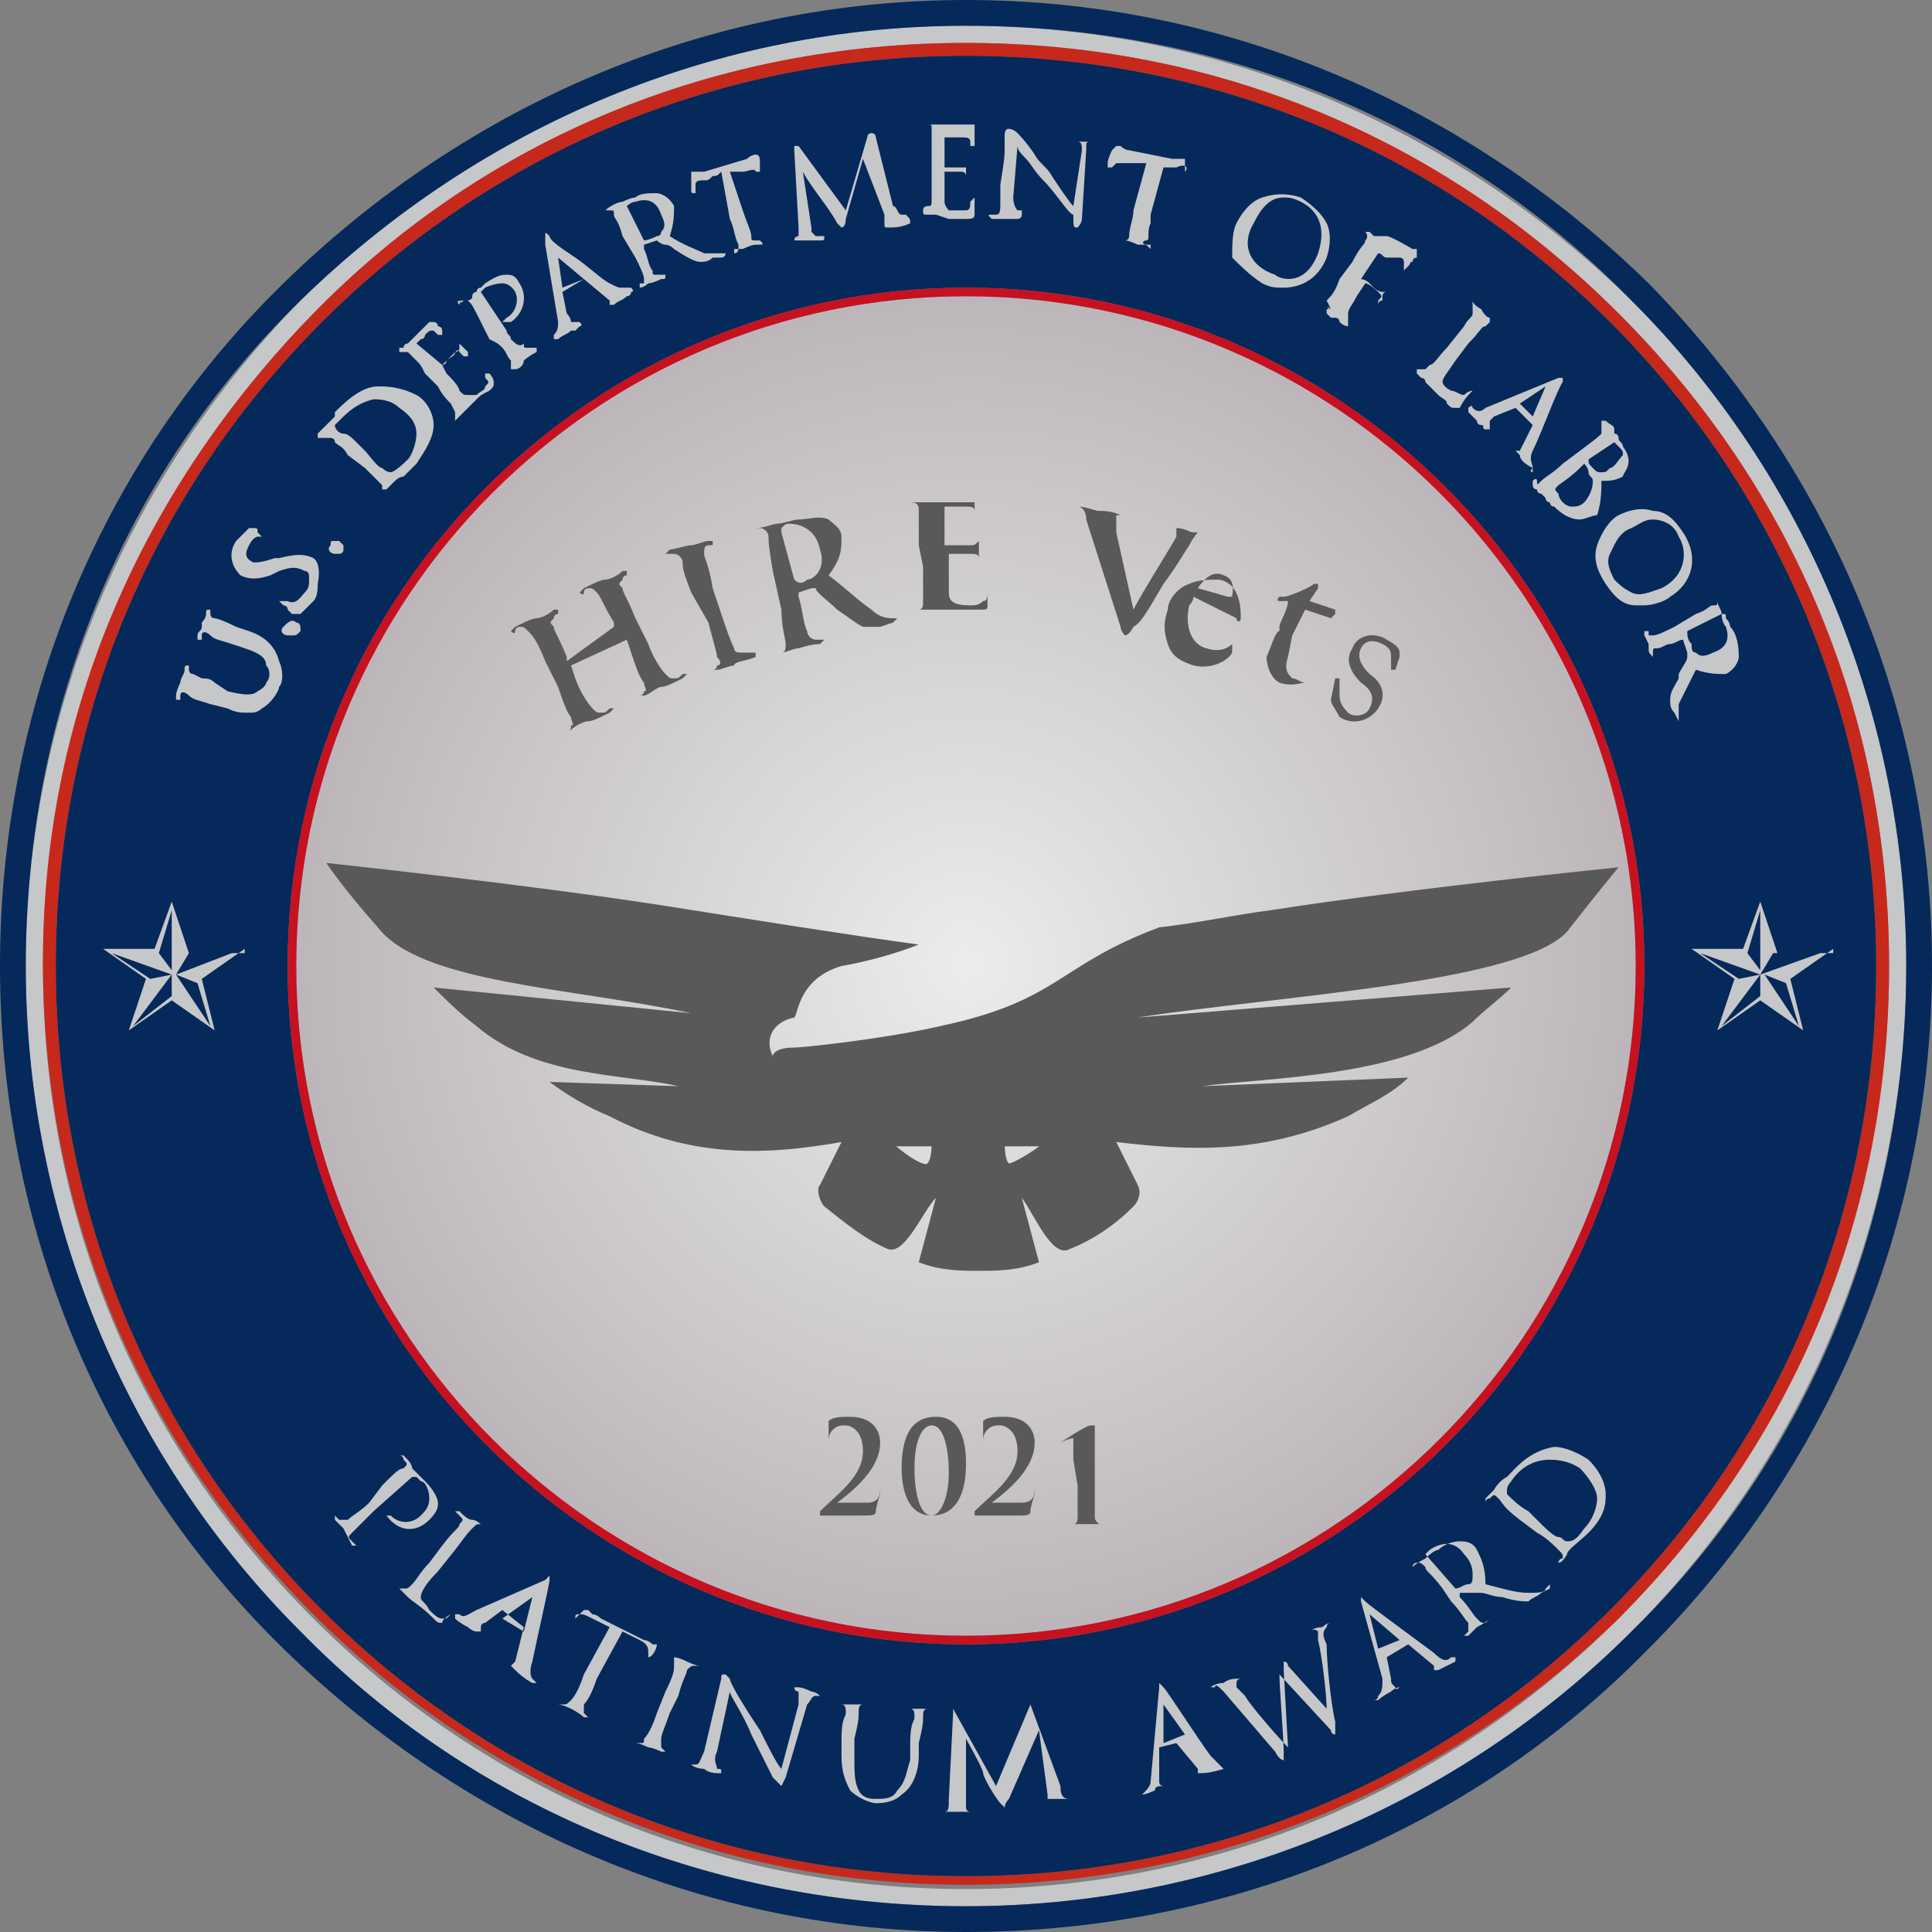 <?xml version="1.0" encoding="utf-8"?>
<!-- Generator: Adobe Illustrator 26.5.0, SVG Export Plug-In . SVG Version: 6.00 Build 0)  -->
<svg version="1.1" id="Layer_1" xmlns="http://www.w3.org/2000/svg" xmlns:xlink="http://www.w3.org/1999/xlink" x="0px" y="0px"
	 viewBox="0 0 45 45" style="enable-background:new 0 0 45 45;" xml:space="preserve">
<rect x="0" y="0" width="45" height="45" fill="#808080" stroke="none"/>
<style type="text/css">
	.st0{fill:#C6C7C9;}
	.st1{fill:#C6281B;}
	.st2{fill:#05295A;}
	.st3{fill:url(#SVGID_1_);}
	.st4{fill:#C61120;}
	.st5{fill:#59595A;}
</style>
<path class="st0" d="M38,7c-4.2-4.1-9.7-6.4-15.5-6.4C16.6,0.6,11.1,2.8,7,7s-6.4,9.7-6.4,15.5S2.8,33.9,7,38
	c4.1,4.2,9.7,6.4,15.5,6.4S33.9,42.2,38,38c4.1-4.1,6.4-9.7,6.4-15.5S42.2,11.1,38,7z M37.7,37.7c-4,4-9.4,6.3-15.2,6.3
	c-5.7,0-11.1-2.2-15.2-6.3s-6.3-9.4-6.3-15.2S3.3,11.4,7.3,7.3s9.4-6.3,15.2-6.3s11.1,2.2,15.2,6.3s6.3,9.4,6.3,15.2
	S41.7,33.6,37.7,37.7z"/>
<path id="XMLID_00000170276405288722095650000008403225930502370227_" class="st1" d="M22.5,43.9c-5.7,0-11.1-2.2-15.2-6.3
	s-6.3-9.4-6.3-15.2S3.3,11.4,7.3,7.3s9.4-6.3,15.2-6.3s11.1,2.2,15.2,6.3s6.3,9.4,6.3,15.2s-2.2,11.1-6.3,15.2
	C33.6,41.7,28.2,43.9,22.5,43.9 M22.5,1.3c-5.7,0-11,2.2-15,6.2c-4,4-6.2,9.3-6.2,15s2.2,11,6.2,15c4,4,9.3,6.2,15,6.2
	s11-2.2,15-6.2s6.2-9.3,6.2-15c0-5.6-2.2-11-6.2-15S28.2,1.3,22.5,1.3"/>
<path class="st2" d="M38.4,6.6C34.1,2.4,28.5,0,22.5,0S10.9,2.4,6.6,6.6S0,16.5,0,22.5s2.3,11.7,6.6,15.9c4.3,4.2,9.9,6.6,15.9,6.6
	s11.7-2.3,15.9-6.6c4.2-4.2,6.6-9.9,6.6-15.9S42.6,10.9,38.4,6.6z M38,38c-4.1,4.1-9.7,6.4-15.5,6.4S11.1,42.2,7,38
	c-4.1-4.1-6.4-9.7-6.4-15.5S2.8,11.1,7,7s9.7-6.4,15.5-6.4C28.4,0.6,33.9,2.8,38,7c4.1,4.1,6.4,9.7,6.4,15.5S42.2,33.9,38,38z"/>
<path class="st2" d="M37.5,7.5c-4-4-9.3-6.2-15-6.2s-11,2.2-15,6.2c-4,4-6.2,9.3-6.2,15s2.2,11,6.2,15c4,4,9.3,6.2,15,6.2
	s11-2.2,15-6.2s6.2-9.3,6.2-15C43.7,16.9,41.5,11.5,37.5,7.5z M22.5,38.3c-8.7,0-15.8-7.1-15.8-15.8S13.8,6.7,22.5,6.7
	s15.8,7.1,15.8,15.8C38.3,31.2,31.2,38.3,22.5,38.3z"/>
<radialGradient id="SVGID_1_" cx="19.497" cy="182.564" r="11.344" gradientTransform="matrix(1.372 0 0 -1.372 -4.245 272.923)" gradientUnits="userSpaceOnUse">
	<stop  offset="3.883573e-03" style="stop-color:#EBECEC"/>
	<stop  offset="1" style="stop-color:#BCB6BA"/>
</radialGradient>
<circle class="st3" cx="22.5" cy="22.5" r="15.6"/>
<path id="XMLID_00000044141681174567767620000000122920104979174052_" class="st4" d="M22.5,38.3c-8.7,0-15.8-7.1-15.8-15.8
	S13.8,6.7,22.5,6.7s15.8,7.1,15.8,15.8C38.3,31.2,31.2,38.3,22.5,38.3 M22.5,6.9c-8.6,0-15.6,7-15.6,15.6s7,15.6,15.6,15.6
	s15.6-7,15.6-15.6C38.1,13.9,31.1,6.9,22.5,6.9"/>
<path id="XMLID_00000075848954065491473110000004591500767671007618_" class="st5" d="M29.6,21.2c-0.8,0.1-1.7,0.3-2.6,0.4
	c-2.4,0.9-2.3,1.7-5.1,2.3c-1.3,0.3-3.2,0.5-3.4,0.5c-0.5,0-0.5,0.2-0.5,0.2c-0.2-0.4,0-0.8,0.5-0.9c0.1-0.1,0.1-0.9,1.1-1.2
	c0.6-0.1,1.3-0.3,1.8-0.5c-1.5-0.2-4-0.6-5.9-0.9c-3.2-0.5-7.9-1-7.9-1s0.4,0.6,1.2,1.5l0,0c1,1.3,4.5,1.4,7.3,2l-6-0.6
	c0.3,0.3,0.6,0.6,1,0.9c1.4,1.2,3.4,1.1,4.7,1.4l-3-0.1c0.4,0.3,0.9,0.6,1.4,0.8c1.9,1,3.7,0.9,5.4,0.6l-0.5,1
	c-0.1,0.1,0,0.4,0.1,0.5c0.5,0.4,1,0.8,1.5,1c0.4,0.1,0.8-0.9,1.1-1.2l-0.4,1.5c0.5,0.2,1,0.2,1.4,0.2s0.9,0,1.4-0.2l-0.4-1.5
	c0.3,0.4,0.7,1.4,1.1,1.2c0.5-0.2,1-0.5,1.5-1c0.1-0.1,0.2-0.3,0.1-0.5l-0.5-1c1.7,0.2,3.4,0.3,5.4-0.6c0.5-0.3,1-0.5,1.4-0.9
	L28,25.3c1.4-0.2,4.8-0.2,6.3-1.5c0.3-0.3,0.6-0.5,0.9-0.8l-8.7,0.7c3.2-0.5,8.9-0.8,10-2l0,0c0.7-0.9,1.2-1.5,1.2-1.5
	S32.8,20.7,29.6,21.2 M21.6,27.1c-0.1,0.1-0.8-0.4-0.9-0.6c0,0,0,0,0,0c0-0.2,0.2-0.3,0.2-0.3s0.1-0.1,0.2-0.1
	c0.1,0,0.2,0.1,0.2,0.1s0.1,0,0.1,0c0.1,0,0.2,0.1,0.3,0.3c0,0,0,0.1,0,0.1C21.7,26.7,21.7,27,21.6,27.1 M24.4,26.5
	c-0.1,0.2-0.8,0.6-0.9,0.6c-0.1-0.1-0.1-0.4-0.1-0.6c0,0,0-0.1,0-0.1c0.1-0.2,0.1-0.3,0.3-0.3c0,0,0.1,0,0.1,0s0.1,0,0.2-0.1
	c0.1,0,0.2,0.1,0.2,0.1S24.5,26.2,24.4,26.5C24.4,26.5,24.4,26.5,24.4,26.5"/>
<polygon id="XMLID_00000163043653550903253630000012896698268259392399_" class="st5" points="20,24.8 24.9,24.8 24.9,26.7 
	20.1,26.7 "/>
<path id="XMLID_00000161623362315032312910000017237324745942739130_" class="st5" d="M14.3,14.6C14.3,14.6,14.3,14.6,14.3,14.6
	l0-0.1C14,14,14,13.9,13.9,13.8c-0.1-0.1-0.1-0.1-0.2-0.1c0,0-0.1,0-0.1,0.1s-0.1,0-0.1,0c0,0,0,0,0.1-0.1c0.2-0.1,0.4-0.2,0.5-0.2
	c0.1,0,0.3-0.1,0.4-0.2c0,0,0.1,0,0.1,0c0,0,0,0,0,0.1c0,0-0.1,0-0.1,0.1c-0.1,0.1-0.1,0.1,0,0.2c0,0.1,0.1,0.2,0.3,0.7l0.3,0.6
	c0.1,0.3,0.3,0.6,0.4,0.7c0.1,0.1,0.1,0.1,0.2,0.1c0.1,0,0.1,0,0.2-0.1c0,0,0.1,0,0.1,0c0,0,0,0-0.1,0.1c-0.2,0.1-0.4,0.2-0.5,0.2
	c-0.1,0-0.3,0.2-0.4,0.2c0,0-0.1,0-0.1,0c0,0,0,0,0,0c0,0,0.1,0,0.1-0.1c0.1,0,0-0.1,0-0.2c-0.1-0.1-0.2-0.4-0.3-0.7l-0.1-0.3
	c0,0,0,0,0,0l-1.3,0.6c0,0,0,0,0,0l0.1,0.3c0.1,0.3,0.3,0.6,0.4,0.7c0.1,0.1,0.1,0.1,0.2,0.1c0.1,0,0.1,0,0.2-0.1c0,0,0.1,0,0.1,0
	c0,0,0,0-0.1,0.1c-0.2,0.1-0.4,0.2-0.5,0.2c-0.1,0-0.3,0.1-0.4,0.2c0,0-0.1,0-0.1,0s0,0,0,0c0.1,0,0.1,0,0.1-0.1c0.1,0,0-0.1,0-0.2
	c-0.1-0.1-0.2-0.4-0.3-0.7l-0.3-0.6c-0.2-0.5-0.3-0.6-0.4-0.7c-0.1-0.1-0.1-0.1-0.2-0.1c0,0-0.1,0-0.1,0.1s-0.1,0-0.1,0
	c0,0,0,0,0.1-0.1c0.2-0.1,0.4-0.2,0.5-0.2c0.1,0,0.3-0.1,0.4-0.2c0,0,0.1,0,0.1,0s0,0,0,0.1c0,0-0.1,0-0.1,0.1
	c-0.1,0.1-0.1,0.1,0,0.2c0,0.1,0.1,0.2,0.3,0.7l0,0.1c0,0,0,0,0,0L14.3,14.6z"/>
<path id="XMLID_00000064345627639206642360000005299568552237043609_" class="st5" d="M16.1,13.8c-0.2-0.5-0.2-0.6-0.2-0.7
	c0-0.1-0.1-0.2-0.2-0.2c0,0-0.1,0-0.1,0c0,0-0.1,0-0.1,0c0,0,0,0,0.1-0.1c0.1,0,0.4-0.1,0.5-0.1c0.1,0,0.3-0.1,0.4-0.1
	c0,0,0.1,0,0.1,0c0,0,0,0,0,0.1c0,0-0.1,0-0.1,0c-0.1,0-0.1,0.1-0.1,0.2c0,0.1,0.1,0.2,0.2,0.8l0.2,0.6c0.1,0.3,0.2,0.6,0.3,0.8
	c0,0.1,0.1,0.1,0.2,0.1c0,0,0.1,0,0.2,0c0,0,0.1,0,0.1,0c0,0,0,0,0,0.1c-0.2,0.1-0.5,0.1-0.5,0.2c-0.1,0-0.3,0.1-0.4,0.1
	c0,0-0.1,0-0.1,0s0,0,0,0c0,0,0.1,0,0.1-0.1c0.1,0,0.1-0.1,0-0.2c0-0.1-0.1-0.4-0.2-0.8L16.1,13.8z"/>
<path id="XMLID_00000020381127129771958250000005461951068000965565_" class="st5" d="M18,13.3c-0.1-0.6-0.1-0.7-0.1-0.8
	c0-0.1-0.1-0.2-0.2-0.2c0,0-0.1,0-0.1,0c0,0-0.1,0-0.1,0c0,0,0,0,0.1,0c0.2,0,0.4-0.1,0.5-0.1c0.1,0,0.4-0.1,0.5-0.1
	c0.2,0,0.5-0.1,0.7,0c0.1,0.1,0.3,0.2,0.3,0.4c0,0.3,0,0.5-0.3,0.9c0.4,0.3,0.7,0.6,1,0.8c0.2,0.2,0.4,0.2,0.5,0.2c0,0,0.1,0,0.1,0
	s0,0,0,0c0,0,0,0-0.1,0.1l-0.3,0.1c-0.2,0-0.3,0-0.4,0c-0.2-0.1-0.3-0.2-0.6-0.4C19.3,14,19,13.8,19,13.7c0,0,0,0-0.1,0l-0.3,0.1
	c0,0,0,0,0,0l0,0.1c0.1,0.3,0.1,0.6,0.2,0.8c0,0.1,0.1,0.2,0.2,0.2c0,0,0.1,0,0.2,0c0,0,0,0,0,0c0,0,0,0-0.1,0.1
	c-0.2,0-0.5,0.1-0.5,0.1c-0.1,0-0.3,0.1-0.4,0.1c0,0-0.1,0-0.1,0c0,0,0,0,0,0c0,0,0.1,0,0.1,0c0.1,0,0.1-0.1,0.1-0.2
	c0-0.1-0.1-0.4-0.1-0.8L18,13.3z M18.5,13.5C18.6,13.5,18.6,13.5,18.5,13.5c0.1,0.1,0.2,0.1,0.3,0c0.1,0,0.2-0.1,0.2-0.1
	c0.1-0.1,0.2-0.3,0.1-0.6c-0.1-0.5-0.5-0.6-0.7-0.6c-0.1,0-0.1,0-0.2,0.1c0,0,0,0,0,0.1L18.5,13.5z"/>
<path id="XMLID_00000124139629784944879960000000271088296204683188_" class="st5" d="M21.4,12.7c0-0.6,0-0.7,0-0.8
	c0-0.1,0-0.2-0.2-0.2c0,0-0.1,0-0.1,0c0,0-0.1,0-0.1,0s0,0,0.1,0c0.1,0,0.2,0,0.3,0c0.1,0,0.2,0,0.2,0c0.1,0,0.9,0,0.9,0
	c0.1,0,0.1,0,0.2,0c0,0,0,0,0,0c0,0,0,0,0,0c0,0,0,0.1,0,0.2c0,0,0,0.2,0,0.2c0,0,0,0,0,0s0,0,0-0.1s0-0.1,0-0.1
	c0-0.1-0.1-0.1-0.2-0.1c-0.1,0-0.5,0-0.5,0c0,0,0,0,0,0l0,0.9c0,0,0,0,0,0c0.1,0,0.5,0,0.6,0c0.1,0,0.1,0,0.2-0.1c0,0,0-0.1,0-0.1
	s0,0,0,0c0,0,0,0.1,0,0.3c0,0.1,0,0.2,0,0.2s0,0.1,0,0.1s0,0,0,0c0,0,0-0.1,0-0.1c0-0.1-0.1-0.1-0.2-0.1c-0.1,0-0.4,0-0.5,0
	c0,0,0,0,0,0l0,0.3c0,0.1,0,0.5,0,0.6c0,0.2,0.1,0.3,0.5,0.3c0.1,0,0.2,0,0.3-0.1c0.1,0,0.1-0.1,0.1-0.3c0,0,0-0.1,0-0.1s0,0,0,0.1
	c0,0.1,0,0.3,0,0.4c0,0.1,0,0.1-0.2,0.1c-0.3,0-0.5,0-0.6,0s-0.3,0-0.4,0c0,0-0.1,0-0.2,0s-0.2,0-0.2,0c0,0-0.1,0-0.1,0c0,0,0,0,0,0
	c0,0,0.1,0,0.1,0c0.1,0,0.1-0.1,0.1-0.2c0-0.1,0-0.4,0-0.8L21.4,12.7z"/>
<path id="XMLID_00000183225004620555948300000004907265479714335876_" class="st5" d="M25.3,12.1c0-0.2-0.1-0.3-0.2-0.3
	c0,0-0.1,0-0.1,0c0,0,0,0,0,0c0,0,0,0,0.1,0c0.2,0,0.4,0.1,0.5,0.1c0.1,0,0.3,0,0.5,0.1c0,0,0.1,0,0.1,0c0,0,0,0-0.1,0
	c0,0-0.1,0-0.1,0c0,0,0,0,0,0.1c0,0,0,0.1,0,0.3l0.4,1.8h0c0.2-0.4,0.9-1.5,1-1.7c0,0,0-0.1,0-0.1c0,0,0-0.1,0-0.1c0,0-0.1,0-0.1,0
	c0,0-0.1,0,0,0c0,0,0,0,0.1,0c0.2,0,0.3,0.1,0.4,0.1c0.1,0,0.2,0,0.3,0c0,0,0.1,0,0.1,0s0,0-0.1,0c0,0-0.1,0-0.2,0
	c0,0-0.1,0.1-0.2,0.3c-0.2,0.3-0.3,0.5-0.6,0.9c-0.3,0.5-0.5,0.9-0.7,1c-0.1,0.2-0.2,0.2-0.2,0.2c0,0-0.1-0.1-0.1-0.2L25.3,12.1z"/>
<path id="XMLID_00000003818358430190598330000016033646766686847931_" class="st5" d="M27.8,13.9c0,0,0,0.1-0.1,0.2
	c-0.1,0.4,0,0.9,0.4,1c0.3,0.1,0.5,0,0.6-0.1c0,0,0,0,0,0l0,0.1c0,0,0,0,0,0.1c-0.1,0.2-0.5,0.4-0.9,0.3c-0.3-0.1-0.5-0.2-0.6-0.5
	c-0.1-0.3-0.1-0.5,0-0.8c0-0.2,0.2-0.5,0.5-0.6c0.2-0.1,0.5-0.1,0.7-0.1c0.5,0.1,0.5,0.7,0.5,0.9c0,0.1-0.1,0.1-0.1,0L27.8,13.9z
	 M28.6,13.9c0.1,0,0.1,0,0.1,0c0-0.1,0.1-0.4-0.2-0.5c-0.2-0.1-0.4,0-0.6,0.3L28.6,13.9z"/>
<path id="XMLID_00000124870322938639540980000005767904698983442867_" class="st5" d="M30,15.3c-0.1,0.3,0,0.4,0.1,0.5
	c0.1,0,0.2,0.1,0.3,0.1c0,0,0,0,0,0l0,0c0,0,0,0,0,0c-0.1,0-0.3,0.1-0.6,0c-0.2-0.1-0.3-0.4-0.3-0.6c0.1-0.2,0.2-0.6,0.3-0.6l0-0.1
	c0-0.1,0.2-0.4,0.2-0.6L29.8,14c0,0-0.1,0,0-0.1c0,0,0,0,0.1,0c0.1,0,0.6-0.2,0.7-0.3c0,0,0,0,0.1,0c0,0,0,0,0,0.1L30.5,14l0.6,0.2
	c0,0,0,0,0,0.1l-0.1,0.1c0,0,0,0,0,0l-0.6-0.2c-0.1,0.2-0.2,0.4-0.3,0.6L30,15.3z"/>
<path id="XMLID_00000078032709948120221240000000536133617431477939_" class="st5" d="M31,16.3C31,16.3,31,16.3,31,16.3l0.1-0.5
	c0,0,0,0,0,0l0.1,0c0,0,0,0,0,0v0.3c0,0.2,0,0.3,0.2,0.5c0.1,0.1,0.4,0.1,0.5-0.1c0.1-0.2,0.1-0.4-0.2-0.6c-0.2-0.2-0.4-0.5-0.2-0.8
	c0.1-0.3,0.5-0.4,0.8-0.2c0.2,0.1,0.3,0.2,0.3,0.3c0,0.1,0,0.1,0,0.1l-0.1,0.3c0,0,0,0,0,0l-0.1,0c0,0,0,0,0,0l0-0.3
	c0-0.1,0-0.2-0.2-0.3c-0.2-0.1-0.4-0.1-0.5,0.1c-0.1,0.2,0,0.4,0.2,0.6c0.3,0.2,0.4,0.5,0.2,0.8c-0.2,0.3-0.6,0.4-0.9,0.2
	C31.1,16.5,31,16.4,31,16.3"/>
<path id="XMLID_00000085248873524916527970000007997873190464777638_" class="st0" d="M42.7,22.1l-1,0.7L42,24l-1-0.7L40,24l0.4-1.2
	l-1-0.7h1.2L41,21l0.4,1.2H42.7z M41,22.7l-1.4-0.5l0.9,0.6L41,22.7z M41,23.2v-0.5l-0.9,1.2L41,23.2z M41,22.6v-1.4l-0.3,1L41,22.6
	z M41.9,23.9l-0.3-1l-0.5-0.2L41.9,23.9z M42.4,22.2h-1.1l-0.3,0.5L42.4,22.2z"/>
<path id="XMLID_00000075870075077637092640000004763909043996320949_" class="st0" d="M5.7,22.1l-1,0.7L5,24l-1-0.7L3,24l0.4-1.2
	l-1-0.7h1.2L4,21l0.4,1.2H5.7z M4,22.7l-1.4-0.5l0.9,0.6L4,22.7z M4,23.2v-0.5l-0.9,1.2L4,23.2z M4,22.6v-1.4l-0.3,1L4,22.6z
	 M4.9,23.9l-0.3-1l-0.5-0.2L4.9,23.9z M5.4,22.2H4.4l-0.3,0.5L5.4,22.2z"/>
<g>
	<path class="st5" d="M19.1,35.3C19.1,35.3,19.1,35.3,19.1,35.3c0-0.1,0-0.1,0-0.1c0.4-0.4,1-0.8,1-1.4c0-0.5-0.3-0.6-0.4-0.6
		c-0.1,0-0.2,0-0.3,0.1c-0.1,0.1-0.1,0.2-0.1,0.3c0,0,0,0.1,0,0.1c0,0,0,0,0-0.1c0,0,0-0.3,0-0.4c0,0,0,0,0-0.1
		c0.1-0.1,0.3-0.1,0.5-0.1c0.5,0,0.7,0.3,0.7,0.6c0,0.6-0.6,1.1-1,1.4c0,0,0,0,0,0h0.2c0,0,0.4,0,0.5,0c0.2,0,0.3-0.1,0.3-0.3
		c0,0,0,0,0,0c0,0,0,0,0,0.1c0,0-0.1,0.3-0.1,0.4c0,0.1-0.1,0.1-0.3,0.1H19.1z"/>
	<path class="st5" d="M21.7,35.3c-0.6,0-0.7-0.7-0.7-1.1c0-0.7,0.2-1.2,0.8-1.2c0.6,0,0.7,0.6,0.7,1.1
		C22.5,34.9,22.2,35.3,21.7,35.3z M21.7,33.2c-0.2,0-0.4,0.3-0.4,1c0,0.5,0.1,1.1,0.4,1.1c0.2,0,0.4-0.4,0.4-1
		C22.1,33.8,22,33.2,21.7,33.2z"/>
	<path class="st5" d="M22.7,35.3C22.7,35.3,22.7,35.3,22.7,35.3c0-0.1,0-0.1,0-0.1c0.4-0.4,1-0.8,1-1.4c0-0.5-0.3-0.6-0.4-0.6
		c-0.1,0-0.2,0-0.3,0.1c-0.1,0.1-0.1,0.2-0.1,0.3c0,0,0,0.1,0,0.1c0,0,0,0,0-0.1c0,0,0-0.3,0-0.4c0,0,0,0,0-0.1
		c0.1-0.1,0.3-0.1,0.5-0.1c0.5,0,0.7,0.3,0.7,0.6c0,0.6-0.6,1.1-1,1.4c0,0,0,0,0,0h0.2c0,0,0.4,0,0.5,0c0.2,0,0.3-0.1,0.3-0.3
		c0,0,0,0,0,0c0,0,0,0,0,0.1c0,0-0.1,0.3-0.1,0.4c0,0.1-0.1,0.1-0.3,0.1H22.7z"/>
	<path class="st5" d="M25,34c0-0.2,0-0.3,0-0.4c0-0.1,0-0.1,0-0.1c-0.1,0-0.3,0.1-0.3,0.1c0,0,0,0,0,0c0,0,0,0,0,0s0,0,0,0
		c0,0,0.6-0.4,0.7-0.4c0,0,0.1,0,0.1,0c0,0,0,0,0,0.1c0,0,0,0.3,0,0.8v0.5c0,0.3,0,0.5,0,0.7c0,0.1,0,0.1,0.1,0.2c0,0,0.2,0,0.2,0
		c0,0,0,0,0,0s0,0,0,0c-0.2,0-0.4,0-0.5,0c-0.1,0-0.3,0-0.5,0c0,0,0,0,0,0s0,0,0,0c0,0,0.2,0,0.2,0c0.1,0,0.1-0.1,0.1-0.2
		c0-0.1,0-0.4,0-0.7L25,34z"/>
</g>
<g>
	<path class="st0" d="M8.9,34.6c0.3-0.3,0.4-0.4,0.5-0.4c0.1-0.1,0.1-0.1,0-0.2c0,0,0-0.1-0.1-0.1c0,0,0,0,0,0c0,0,0,0,0.1,0
		c0.1,0.1,0.2,0.2,0.2,0.3c0,0,0.2,0.2,0.3,0.3c0.3,0.3,0.3,0.5,0.3,0.5c0,0.1,0,0.2-0.2,0.4c-0.3,0.3-0.7,0.3-1-0.1c0,0,0,0,0,0
		c0,0,0,0,0,0c0,0,0,0,0.1,0c0.2,0.2,0.5,0.2,0.7,0c0.1-0.1,0.2-0.2,0.2-0.4c0-0.2-0.1-0.4-0.2-0.4c0,0-0.1-0.1-0.1-0.1
		c0,0,0,0-0.1,0l-0.9,0.8c-0.2,0.2-0.4,0.4-0.5,0.5c-0.1,0.1-0.1,0.1,0,0.2c0,0,0.1,0.1,0.1,0.1c0,0,0,0,0,0c0,0,0,0-0.1,0
		C8.1,35.8,8,35.6,8,35.6c0,0-0.1-0.1-0.2-0.2c0,0,0,0,0-0.1c0,0,0,0,0,0c0,0,0,0,0.1,0.1c0,0,0.1,0,0.2,0c0.1-0.1,0.3-0.2,0.5-0.4
		L8.9,34.6z"/>
	<path class="st0" d="M10.2,36.6c-0.3,0.3-0.4,0.5-0.4,0.6c0,0.1,0.1,0.1,0.2,0.3c0.1,0.1,0.2,0.2,0.3,0.2c0.1,0,0.1,0,0.2-0.1
		c0,0,0,0,0,0c0,0,0,0,0,0c0,0-0.2,0.1-0.2,0.2c-0.1,0-0.1,0-0.2-0.1c-0.3-0.3-0.5-0.4-0.6-0.5c0,0,0,0-0.1-0.1c0,0-0.1-0.1-0.1-0.1
		c0,0,0,0,0,0c0,0,0,0,0,0c0,0,0.1,0,0.1,0c0.1,0,0.1,0,0.2-0.1c0.1-0.1,0.2-0.3,0.4-0.5l0.3-0.4c0.3-0.4,0.4-0.4,0.4-0.5
		c0.1-0.1,0.1-0.1,0-0.2c0,0-0.1-0.1-0.1-0.1c0,0,0,0,0,0c0,0,0,0,0.1,0c0.1,0.1,0.2,0.2,0.3,0.2s0.2,0.1,0.3,0.2c0,0,0,0,0,0
		c0,0,0,0,0,0c0,0,0,0-0.1-0.1c-0.1,0-0.1,0-0.2,0.1c-0.1,0.1-0.1,0.1-0.4,0.5L10.2,36.6z"/>
	<path class="st0" d="M12.7,36.8c0.1-0.1,0.1-0.1,0.1-0.1c0,0,0,0,0,0.1c0,0.1-0.3,1.4-0.4,1.9c-0.1,0.3,0,0.4,0,0.4
		c0,0,0.1,0.1,0.1,0.1c0,0,0,0,0,0c0,0,0,0-0.1,0c0,0-0.2-0.1-0.4-0.3c0,0-0.1-0.1-0.1-0.1c0,0,0,0,0,0c0,0,0,0,0.1-0.1l0.2-0.8
		c0,0,0,0,0,0l-0.5-0.4c0,0,0,0,0,0l-0.4,0.3c-0.1,0-0.1,0.1-0.1,0.1c0,0,0,0.1,0,0.1l0,0c0,0,0,0,0,0c0,0,0,0-0.1,0
		c-0.1,0-0.2-0.1-0.2-0.1s-0.2-0.1-0.3-0.2c0,0,0,0,0-0.1c0,0,0,0,0,0c0,0,0.1,0,0.1,0c0.1,0.1,0.2,0,0.4-0.1L12.7,36.8z M12.2,38
		C12.3,38,12.3,38,12.2,38l0.2-0.8c0,0,0-0.1,0,0l-0.7,0.5c0,0,0,0,0,0L12.2,38z"/>
	<path class="st0" d="M13.9,39.1c-0.1,0.3-0.2,0.5-0.3,0.6c0,0.1,0,0.1,0,0.2c0,0,0.1,0.1,0.1,0.1c0,0,0,0,0,0c0,0,0,0-0.1,0
		c-0.1-0.1-0.3-0.2-0.3-0.2c0,0-0.2-0.1-0.3-0.1c0,0,0,0,0,0c0,0,0,0,0,0c0,0,0.1,0,0.1,0c0.1,0,0.1,0,0.2-0.1
		c0.1-0.1,0.2-0.3,0.3-0.6l0.6-1.1l-0.4-0.2c-0.2-0.1-0.2-0.1-0.3-0.1c-0.1,0-0.1,0-0.1,0.1c0,0,0,0,0,0c0,0,0,0,0,0
		c0,0,0.2-0.2,0.2-0.2c0,0,0,0,0.1,0c0,0,0,0,0.1,0.1c0.1,0,0.2,0.1,0.2,0.1l1,0.5c0.1,0,0.2,0.1,0.2,0.1c0,0,0.1,0,0.1,0
		c0,0,0,0,0,0c0,0.1-0.1,0.3-0.2,0.3c0,0,0,0,0,0c0,0,0,0,0-0.1l0,0c0-0.1,0-0.2-0.2-0.3L14.5,38L13.9,39.1z"/>
	<path class="st0" d="M15.6,39.9c-0.1,0.3-0.2,0.5-0.2,0.6c0,0.1,0,0.2,0,0.2c0,0,0.1,0.1,0.1,0.1c0,0,0,0,0,0c0,0,0,0-0.1,0
		c-0.2-0.1-0.3-0.1-0.3-0.1c0,0-0.2-0.1-0.3-0.1c0,0,0,0,0,0c0,0,0,0,0,0c0,0,0.1,0,0.1,0c0.1,0,0.1,0,0.1-0.1
		c0.1-0.1,0.2-0.3,0.3-0.6l0.2-0.5c0.2-0.4,0.2-0.5,0.2-0.6c0-0.1,0-0.2,0-0.2c0,0-0.1,0-0.1,0c0,0,0,0,0,0c0,0,0,0,0.1,0
		c0.1,0,0.3,0.1,0.3,0.1c0,0,0.2,0.1,0.3,0.1c0,0,0,0,0,0c0,0,0,0,0,0c0,0,0,0-0.1,0c-0.1,0-0.1,0-0.2,0.1c0,0.1-0.1,0.2-0.2,0.6
		L15.6,39.9z"/>
	<path class="st0" d="M16.7,40.8c-0.1,0.2,0,0.3,0,0.4c0.1,0,0.1,0,0.1,0.1c0,0,0,0,0,0c0,0,0,0-0.1,0c-0.2,0-0.3-0.1-0.3-0.1
		c0,0-0.2,0-0.3-0.1c0,0,0,0,0,0c0,0,0,0,0,0c0,0,0.1,0,0.1,0c0.1,0,0.1-0.1,0.2-0.3l0.4-1.7c0-0.1,0-0.1,0.1-0.1
		c0,0,0.1,0.1,0.1,0.1c0,0.1,0.3,0.6,0.7,1.2c0.2,0.4,0.4,0.8,0.5,0.9l0.4-1.5c0-0.2,0-0.3,0-0.3c0,0-0.1,0-0.1-0.1c0,0,0,0,0,0
		c0,0,0,0,0.1,0c0.1,0,0.3,0.1,0.3,0.1c0,0,0.1,0,0.2,0.1c0,0,0.1,0,0,0c0,0,0,0,0,0c0,0,0,0-0.1,0c-0.1,0-0.1,0.1-0.2,0.2l-0.5,1.7
		c-0.1,0.2-0.1,0.2-0.1,0.2c0,0,0,0-0.2-0.2c0,0-0.3-0.6-0.5-1c-0.2-0.5-0.5-0.9-0.5-1L16.7,40.8z"/>
	<path class="st0" d="M19.6,40.5c0-0.5,0.1-0.5,0.1-0.6c0-0.1,0-0.2-0.1-0.2c0,0-0.1,0-0.1,0c0,0,0,0,0,0c0,0,0,0,0.1,0
		c0.1,0,0.3,0,0.3,0c0,0,0.2,0,0.3,0c0,0,0,0,0,0c0,0,0,0,0,0c0,0,0,0-0.1,0c-0.1,0-0.1,0.1-0.1,0.2c0,0.1,0,0.2-0.1,0.6l0,0.4
		c0,0.4,0,0.6,0.1,0.8c0.1,0.2,0.3,0.2,0.4,0.2c0.2,0,0.4,0,0.5-0.2c0.2-0.2,0.2-0.4,0.3-0.7l0-0.4c0-0.5,0.1-0.5,0.1-0.6
		c0-0.1,0-0.2-0.1-0.2c0,0-0.1,0-0.1,0c0,0,0,0,0,0c0,0,0,0,0,0c0.1,0,0.3,0,0.3,0c0,0,0.2,0,0.3,0c0,0,0,0,0,0c0,0,0,0,0,0
		c0,0,0,0-0.1,0c-0.1,0-0.1,0.1-0.1,0.2c0,0.1,0,0.2-0.1,0.6l0,0.3c0,0.3-0.1,0.7-0.4,0.9C20.8,42,20.5,42,20.4,42
		c-0.1,0-0.4-0.1-0.6-0.3c-0.1-0.2-0.2-0.4-0.2-0.8L19.6,40.5z"/>
	<path class="st0" d="M24.7,41.6c0,0.1,0,0.3,0.2,0.3c0.1,0,0.2,0,0.2,0c0,0,0,0,0,0c0,0,0,0-0.1,0c-0.1,0-0.4,0-0.5,0
		c-0.1,0-0.1,0-0.1,0c0,0,0,0,0,0c0,0,0-0.1,0-0.1l-0.2-1.5h0l-0.7,1.6c-0.1,0.1-0.1,0.2-0.1,0.2c0,0,0,0-0.1-0.1
		c-0.1-0.1-0.4-0.6-0.4-0.7c0-0.1-0.4-0.8-0.4-0.8l0,0l0,1.4c0,0,0,0.1,0,0.2c0,0,0,0.1,0.1,0.1c0.1,0,0.1,0,0.1,0c0,0,0,0,0,0
		c0,0,0,0-0.1,0c-0.1,0-0.3,0-0.3,0c0,0-0.2,0-0.3,0c0,0-0.1,0-0.1,0c0,0,0,0,0,0c0,0,0,0,0.1,0c0.1,0,0.1-0.1,0.1-0.3l0.1-2
		c0,0,0-0.1,0-0.1s0,0,0,0l1,1.8l0.8-1.9c0,0,0,0,0-0.1c0,0,0,0,0,0.1L24.7,41.6z"/>
	<path class="st0" d="M27,39.3c0-0.1,0-0.1,0-0.1s0,0,0.1,0.1c0.1,0.1,0.8,1.2,1.1,1.6c0.2,0.2,0.3,0.3,0.3,0.3c0,0,0.1,0,0.1,0
		c0,0,0,0,0,0c0,0,0,0-0.1,0c0,0-0.3,0.1-0.5,0.1c-0.1,0-0.1,0-0.1,0c0,0,0,0,0,0c0,0,0,0,0-0.1l-0.5-0.6c0,0,0,0,0,0L27,40.7
		c0,0,0,0,0,0l0,0.6c0,0.1,0,0.2,0,0.2c0,0.1,0.1,0.1,0.1,0.1l0,0c0,0,0,0,0,0c0,0,0,0,0,0c-0.1,0-0.2,0-0.2,0.1
		c0,0-0.2,0.1-0.3,0.1c0,0-0.1,0-0.1,0c0,0,0,0,0,0c0,0,0.1,0,0.1,0c0.1-0.1,0.2-0.2,0.2-0.3L27,39.3z M27.6,40.4
		C27.6,40.4,27.6,40.4,27.6,40.4l-0.5-0.7c0,0,0,0,0,0l0,0.9c0,0,0,0,0,0L27.6,40.4z"/>
	<path class="st0" d="M30.9,39.8L30.9,39.8c0-0.3-0.1-1.2-0.2-1.6c0-0.1,0-0.2,0-0.2c0,0-0.1-0.1-0.2,0c0,0,0,0,0,0c0,0,0,0,0,0
		c0.1-0.1,0.3-0.1,0.3-0.1c0,0,0.1-0.1,0.2-0.1c0,0,0,0,0,0c0,0,0,0,0,0c0,0-0.1,0-0.1,0.1c-0.1,0.1-0.1,0.2,0,0.4
		c0,0.4,0.1,1.4,0.2,1.8c0,0.2,0,0.3,0,0.3c0,0-0.1,0-0.1-0.1l-1.2-1.3l0,0c0,0.3,0.1,1.5,0.1,1.8c0,0.1,0,0.2,0,0.2
		c0,0-0.1,0-0.2-0.2l-1.2-1.4c-0.1-0.1-0.2-0.2-0.2-0.1c0,0-0.1,0-0.1,0c0,0,0,0,0,0c0,0,0,0,0,0c0.1-0.1,0.3-0.1,0.3-0.1
		c0,0,0.1-0.1,0.3-0.1c0,0,0.1,0,0.1,0c0,0,0,0,0,0c0,0-0.1,0-0.1,0.1c0,0,0,0,0,0.1c0,0,0.1,0.1,0.2,0.2c0.1,0.2,0.8,1,1,1.2l0,0
		l-0.1-1.8c0-0.1,0-0.1,0-0.2c0,0,0.1,0,0.1,0.1L30.9,39.8z"/>
	<path class="st0" d="M31.7,37.3c0-0.1,0-0.1,0-0.1c0,0,0,0,0.1,0.1c0.1,0.1,1.2,0.9,1.6,1.2c0.2,0.2,0.3,0.2,0.4,0.1
		c0,0,0.1,0,0.1,0c0,0,0,0,0,0c0,0,0,0,0,0.1c0,0-0.2,0.1-0.4,0.2c-0.1,0-0.1,0-0.1,0c0,0,0,0,0,0c0,0,0,0,0-0.1l-0.6-0.5
		c0,0,0,0,0,0l-0.5,0.3c0,0,0,0,0,0l0.1,0.5c0,0.1,0,0.1,0.1,0.2c0,0.1,0.1,0,0.1,0l0,0c0,0,0,0,0,0c0,0,0,0,0,0
		c-0.1,0-0.2,0.1-0.2,0.1s-0.2,0.1-0.3,0.2c0,0-0.1,0-0.1,0c0,0,0,0,0,0c0,0,0.1,0,0.1-0.1c0.1-0.1,0.1-0.2,0.1-0.4L31.7,37.3z
		 M32.6,38.2C32.6,38.1,32.6,38.1,32.6,38.2l-0.7-0.6c0,0,0,0,0,0l0.2,0.8c0,0,0,0,0,0L32.6,38.2z"/>
	<path class="st0" d="M33.6,37c-0.3-0.4-0.4-0.4-0.4-0.5c-0.1-0.1-0.1-0.1-0.2-0.1c0,0-0.1,0-0.1,0.1c0,0,0,0,0,0c0,0,0,0,0,0
		c0.1-0.1,0.3-0.2,0.3-0.2c0,0,0.2-0.2,0.3-0.2c0.1-0.1,0.3-0.2,0.5-0.2c0.1,0,0.3,0,0.4,0.2c0.1,0.2,0.2,0.4,0.2,0.8
		c0.4,0.1,0.7,0.2,1,0.2c0.2,0,0.4,0,0.4-0.1c0,0,0.1-0.1,0.1-0.1c0,0,0,0,0,0c0,0,0,0,0,0.1l-0.2,0.1c-0.1,0.1-0.2,0.1-0.3,0.2
		c-0.1,0-0.3,0-0.6-0.1c-0.2,0-0.4-0.1-0.5-0.1c0,0,0,0,0,0L34,37.1c0,0,0,0,0,0l0,0.1c0.2,0.2,0.3,0.4,0.4,0.5
		c0.1,0.1,0.1,0.1,0.2,0.1c0,0,0.1-0.1,0.1-0.1c0,0,0,0,0,0c0,0,0,0,0,0c-0.1,0.1-0.3,0.2-0.3,0.2c0,0-0.1,0.1-0.2,0.2
		c0,0,0,0-0.1,0c0,0,0,0,0,0c0,0,0,0,0.1-0.1c0,0,0-0.1,0-0.2c-0.1-0.1-0.2-0.3-0.4-0.5L33.6,37z M33.9,37C33.9,37,33.9,37,33.9,37
		c0.1,0,0.2-0.1,0.3-0.1c0.1,0,0.1-0.1,0.1-0.2c0-0.1,0-0.3-0.2-0.5c-0.2-0.3-0.5-0.3-0.8-0.1c-0.1,0.1-0.1,0.1-0.1,0.1c0,0,0,0,0,0
		L33.9,37z"/>
	<path class="st0" d="M35.4,35.4C35,35.1,35,35,34.9,34.9c-0.1-0.1-0.1-0.1-0.2,0c0,0-0.1,0-0.1,0.1c0,0,0,0,0,0c0,0,0,0,0-0.1
		c0.1-0.1,0.2-0.2,0.2-0.2c0,0,0.1-0.2,0.3-0.3c0.2-0.2,0.5-0.6,1.1-0.7c0.2,0,0.5,0.1,0.8,0.3c0.3,0.3,0.4,0.6,0.4,0.8
		c0,0.2,0,0.5-0.4,0.9c-0.2,0.2-0.5,0.4-0.5,0.5c0,0-0.1,0.2-0.2,0.2c0,0,0,0,0,0c0,0,0,0,0,0c0,0,0-0.1,0.1-0.1
		c0-0.1,0-0.1-0.1-0.2c-0.1-0.1-0.3-0.3-0.5-0.4L35.4,35.4z M35.8,35.4c0.2,0.2,0.4,0.4,0.5,0.4c0.1,0,0.1,0.1,0.2,0.1
		c0.1,0,0.2,0,0.4-0.3c0.2-0.2,0.3-0.5,0.3-0.7c0-0.2-0.2-0.5-0.4-0.7C36.5,34,36.2,34,36.1,34c-0.4,0-0.7,0.2-0.9,0.5
		c0,0-0.1,0.1-0.1,0.2c0,0,0,0,0,0.1c0.1,0.1,0.3,0.3,0.5,0.4L35.8,35.4z"/>
</g>
<g>
	<path class="st0" d="M5.8,14.7l-0.3-0.1c-0.4-0.2-0.5-0.2-0.5-0.2c-0.1,0-0.1-0.1-0.1-0.1c0,0,0,0,0,0s0,0,0,0v0c0-0.1,0-0.1,0-0.1
		c-0.1,0-0.1,0-0.1,0.1c0,0.1-0.1,0.2-0.1,0.2v0c0,0,0,0.1,0,0.1c0,0.1-0.1,0.1-0.1,0.2c0,0,0,0,0,0.1c0,0,0,0,0,0h0
		c0,0,0.1,0,0.1,0l0,0c0,0,0-0.1,0-0.1c0-0.1,0.1-0.1,0.2,0s0.2,0.1,0.5,0.2l0.3,0.1c0.3,0.1,0.5,0.2,0.5,0.4c0.1,0.1,0.1,0.3,0,0.4
		C6.2,15.9,6.2,16,6,16.1c-0.1,0.1-0.3,0.1-0.7,0L5,15.9c-0.1-0.1-0.2-0.1-0.3-0.1c-0.2-0.1-0.2-0.1-0.2-0.1c-0.1,0-0.1-0.1-0.1-0.1
		c0,0,0,0,0,0c0,0,0,0,0,0v0c0-0.1,0-0.1,0-0.1c-0.1,0-0.1,0-0.1,0.1c0,0.1-0.1,0.2-0.1,0.3c0,0-0.1,0.2-0.1,0.3c0,0,0,0,0,0.1
		c0,0,0,0,0,0h0c0,0,0,0,0.1,0v0c0,0,0,0,0-0.1c0-0.1,0.1-0.1,0.2,0s0.2,0.1,0.5,0.2l0.4,0.1c0.2,0.1,0.3,0.1,0.5,0.1
		c0.1,0,0.2,0,0.3-0.1c0.2-0.1,0.4-0.4,0.4-0.5c0.1-0.1,0.1-0.4,0-0.6C6.4,15,6.1,14.8,5.8,14.7z"/>
	<path class="st0" d="M6.6,14.6c-0.1,0.1,0,0.2,0.1,0.2l0,0c0,0,0.1,0,0.1,0c0.1,0,0.1,0,0.2-0.1c0-0.1,0-0.2-0.1-0.2
		C6.8,14.4,6.7,14.5,6.6,14.6z"/>
	<path class="st0" d="M7.3,13c-0.2-0.1-0.4-0.1-0.8,0l-0.1,0c-0.3,0.1-0.4,0.1-0.5,0.1c-0.2-0.1-0.2-0.2-0.1-0.4
		C5.9,12.5,6,12.5,6,12.5c0,0,0.1,0,0.1,0l0,0c0,0,0,0,0,0c0,0,0,0,0,0l0,0v0c0,0,0,0-0.1-0.1C6,12.3,6,12.3,5.9,12.3l0,0h0
		c0,0,0,0-0.1,0c0,0,0,0-0.1,0.1c-0.1,0.1-0.1,0.1-0.2,0.2c-0.2,0.3-0.1,0.6,0.1,0.8c0.2,0.1,0.4,0.1,0.7,0l0.2-0.1
		c0.3-0.1,0.4-0.1,0.6,0c0.1,0,0.1,0.1,0.1,0.2c0,0.1,0,0.2-0.1,0.3c-0.1,0.1-0.2,0.3-0.4,0.2c0,0,0,0-0.1,0c0,0,0,0,0,0
		c0,0,0,0-0.1,0c0,0,0,0,0,0c0,0,0,0,0,0c0,0,0,0,0.1,0.1c0,0,0.1,0,0.1,0.1c0,0,0.1,0.1,0.1,0.1l0,0c0,0,0.1,0,0.1,0c0,0,0,0,0.1,0
		c0.1-0.1,0.2-0.2,0.3-0.3c0.1-0.1,0.1-0.3,0.1-0.4C7.5,13.1,7.3,13,7.3,13z"/>
	<path class="st0" d="M7.8,12.6c-0.1,0-0.1,0-0.1,0.1c-0.1,0.1,0,0.2,0.1,0.2c0,0,0.1,0,0.1,0c0,0,0,0,0,0c0,0,0.1,0,0.1-0.1
		c0,0,0-0.1,0-0.1c0,0-0.1-0.1-0.1-0.1C7.9,12.6,7.9,12.6,7.8,12.6z"/>
	<path class="st0" d="M8.8,9c-0.4,0-0.8,0.4-1,0.6l0,0.1C7.8,9.7,7.7,9.8,7.7,9.8c0,0-0.1,0.1-0.1,0.1l0,0c0,0-0.1,0.1-0.1,0.1
		s-0.1,0.1-0.1,0.1c0,0,0,0,0,0.1c0,0,0,0,0,0l0,0h0c0,0,0,0,0.1,0c0,0,0,0,0,0c0,0,0,0,0,0c0.1,0,0.1,0,0.2,0c0,0,0.1,0,0.1,0.1
		c0.1,0.1,0.2,0.1,0.3,0.3l0.4,0.3C8.5,10.9,8.6,11,8.6,11c0.1,0.1,0.2,0.2,0.2,0.2c0.1,0.1,0.1,0.1,0.1,0.1c0,0,0,0,0,0
		c0,0,0,0,0,0c0,0,0,0.1,0,0.1s0,0,0,0c0,0,0,0,0.1,0c0,0,0.1-0.1,0.1-0.1c0,0,0.1-0.1,0.1-0.1s0,0,0,0c0,0,0.1-0.1,0.2-0.1
		c0.1-0.1,0.2-0.2,0.3-0.3c0.2-0.3,0.4-0.6,0.4-0.9c0-0.3-0.2-0.6-0.4-0.7C9.3,9,9,9,8.8,9z M9.7,10.1c0,0.2-0.1,0.5-0.2,0.6
		C9.2,11,9.1,11,9.1,11c0,0-0.1,0-0.2-0.1c-0.1,0-0.3-0.3-0.4-0.4l-0.2-0.2c-0.1-0.1-0.2-0.2-0.3-0.2S7.8,10,7.8,9.9l0,0
		c0,0,0,0,0,0c0,0,0.1-0.1,0.1-0.1c0.2-0.2,0.4-0.4,0.8-0.5c0,0,0,0,0,0c0.1,0,0.4,0,0.6,0.2C9.6,9.7,9.7,9.9,9.7,10.1z"/>
	<path class="st0" d="M11.1,9.3c0.1-0.1,0.1-0.1,0.3-0.2C11.5,9,11.5,9,11.5,8.9c0-0.1-0.1-0.2-0.1-0.2c0,0-0.1,0-0.1,0
		c0,0,0,0.1,0,0.1c0.1,0.1,0.1,0.1,0,0.2c0,0.1-0.1,0.1-0.2,0.2C11,9.2,11,9.2,10.9,9.2c-0.1,0-0.1,0-0.2-0.1c0-0.1-0.2-0.3-0.3-0.4
		l-0.1-0.2c0,0,0.1,0,0.1-0.1c0.1-0.1,0.2-0.1,0.2-0.2c0.1-0.1,0.1,0,0.1,0l0.1,0.1c0,0,0,0,0.1,0l0,0c0,0,0,0,0,0c0,0,0-0.1,0-0.1
		c0,0,0,0,0,0c0,0-0.1-0.1-0.1-0.1c0,0-0.1-0.1-0.1-0.1c0,0,0,0,0,0c0,0,0,0,0,0c0,0,0,0,0,0c0,0,0,0.1,0,0.1c0,0,0,0.1-0.1,0.1
		c0,0-0.1,0.1-0.2,0.2c-0.1,0.1-0.1,0.1-0.1,0.1L9.7,8c0,0,0.1-0.1,0.1-0.1c0.1,0,0.1-0.1,0.1-0.1c0.1-0.1,0.1-0.1,0.2-0.1h0
		c0,0,0,0,0.1,0.1c0,0,0.1,0,0.1,0h0l0,0c0,0,0-0.1,0-0.1c0-0.1-0.1-0.1-0.1-0.1c0-0.1-0.1-0.1-0.1-0.1l0,0l0,0c0,0,0,0,0,0
		c0,0,0,0-0.1,0c0,0,0,0,0,0c0,0-0.1,0.1-0.1,0.1C9.9,7.6,9.6,7.9,9.5,8c0,0-0.1,0-0.1,0.1C9.4,8.1,9.3,8.1,9.3,8.1c0,0,0,0,0,0.1
		c0,0,0,0,0,0c0,0,0.1,0,0.1,0l0,0c0,0,0,0,0,0c0,0,0,0,0,0c0.1,0,0.1,0,0.1,0c0,0,0.1,0.1,0.2,0.2c0.1,0.1,0.1,0.1,0.2,0.3L10.2,9
		c0.1,0.2,0.2,0.3,0.3,0.4c0.1,0.2,0.1,0.2,0.1,0.2l0,0.1l0,0c0,0,0,0,0,0.1c0,0,0,0,0,0h0c0,0,0,0,0,0l0,0c0,0,0.1-0.1,0.1-0.1
		c0,0,0,0,0.1-0.1C10.9,9.5,11,9.4,11.1,9.3L11.1,9.3z"/>
	<path class="st0" d="M10.7,7.1C10.7,7.1,10.7,7.1,10.7,7.1C10.7,7,10.8,7,10.7,7.1C10.8,7,10.8,7,10.8,7c0.1,0,0.1,0,0.1,0
		c0.1,0.1,0.1,0.1,0.3,0.5l0.2,0.4C11.6,8,11.6,8,11.7,8.1c0.1,0.1,0.1,0.2,0.2,0.3c0,0.1,0,0.1,0,0.1c0,0,0,0,0,0c0,0,0,0,0,0
		c0,0,0,0,0,0.1v0l0,0c0,0,0,0,0,0c0,0,0,0,0.1,0c0.1,0,0.2-0.1,0.2-0.2c0,0,0.1-0.1,0.3-0.2c0,0,0,0,0-0.1c0,0,0,0,0,0
		c0,0,0,0-0.1,0c0,0,0,0,0,0c0,0-0.1,0-0.1,0c-0.1,0-0.1,0-0.1-0.1C12.1,8.1,12,8,11.9,7.9c0-0.1-0.1-0.1-0.1-0.2l-0.6-0.9
		c0,0,0,0,0,0c0,0,0.1-0.1,0.1-0.1c0,0,0.2-0.1,0.4-0.1c0.2,0,0.3,0.2,0.3,0.2C12.1,7,12,7.3,11.8,7.4c0,0-0.1,0.1-0.1,0.1l0,0
		c0,0,0.1,0,0.1,0c0,0,0.1,0,0.1,0c0.3-0.2,0.4-0.6,0.2-0.9c-0.1-0.2-0.2-0.2-0.3-0.2c-0.1,0-0.2,0-0.5,0.2c0,0-0.1,0.1-0.1,0.1
		c-0.1,0-0.1,0.1-0.1,0.1c0,0-0.1,0-0.1,0.1s-0.1,0.1-0.2,0.1C10.7,7,10.6,7,10.7,7.1C10.6,7,10.6,7,10.7,7.1
		C10.7,7.1,10.7,7.1,10.7,7.1z"/>
	<path class="st0" d="M13,7.5c0,0.1,0,0.2-0.1,0.3c0,0,0,0,0,0c0,0,0,0,0,0c0,0,0,0,0,0.1c0,0,0,0,0,0s0,0,0,0c0,0,0,0,0.1,0
		c0.1-0.1,0.2-0.1,0.3-0.2c0,0,0,0,0.1,0c0,0,0.1-0.1,0.1-0.1l0,0c0,0,0.1,0,0-0.1c0,0,0,0,0,0c0,0-0.1,0-0.1,0h0h0c0,0,0,0-0.1,0
		c0,0,0,0,0,0c0,0,0-0.1-0.1-0.2l-0.1-0.5c0,0,0,0,0,0l0.5-0.3L14.2,7c0,0,0,0,0,0l0,0c0,0,0,0,0,0c0,0,0,0,0,0.1c0,0,0.1,0,0.1,0
		C14.4,7,14.5,7,14.6,6.9c0,0,0.1,0,0.1-0.1l0,0c0,0,0.1,0,0-0.1c0,0,0,0,0,0c0,0,0,0-0.1,0s-0.1,0-0.1,0c-0.1,0-0.1,0-0.3-0.1
		c-0.2-0.1-0.5-0.4-0.8-0.6c-0.3-0.2-0.6-0.4-0.6-0.5l0,0c-0.1-0.1-0.1-0.1-0.1,0s0,0.1,0,0.2L13,7.5z M13.1,6.7L13,6l0.6,0.5
		L13.1,6.7z"/>
	<path class="st0" d="M14.1,4.9C14.1,5,14.1,5,14.1,4.9L14.1,4.9c0.1,0,0.1,0,0.1,0h0c0.1,0,0.1,0,0.1,0.1c0,0.1,0.1,0.1,0.2,0.5
		L14.8,6C14.9,6.2,15,6.4,15,6.5c0,0.1,0,0.1,0,0.1c0,0,0,0-0.1,0c0,0,0,0,0,0.1v0l0,0c0,0,0,0,0,0s0,0,0,0c0.1,0,0.2-0.1,0.2-0.1
		c0.1,0,0.3-0.1,0.3-0.1c0.1,0,0.1,0,0.1-0.1c0,0,0,0,0,0s0,0,0,0s0,0-0.1,0c0,0-0.1,0-0.1,0c-0.1,0-0.1,0-0.1-0.1
		c-0.1-0.1-0.1-0.3-0.2-0.5l0-0.1l0.3-0.1l0,0c0,0,0,0,0,0c0,0,0.1,0.1,0.2,0.1c0.1,0,0.2,0.1,0.2,0.1C16,6,16.2,6.1,16.3,6.1
		c0.1,0,0.2,0,0.3-0.1L16.8,6c0,0,0.1,0,0.1-0.1c0,0,0,0,0,0v0h0c0,0,0,0-0.1,0c0,0,0,0,0,0c0,0,0,0,0,0c-0.1,0-0.2,0-0.4,0
		c-0.2-0.1-0.5-0.2-0.8-0.4l0,0c0.1-0.3,0.1-0.5,0.1-0.7c-0.1-0.2-0.3-0.3-0.4-0.3c-0.2,0-0.4,0-0.5,0.1c-0.1,0-0.3,0.1-0.3,0.1
		C14.4,4.7,14.2,4.8,14.1,4.9C14.1,4.9,14.1,4.9,14.1,4.9C14.1,4.9,14.1,4.9,14.1,4.9L14.1,4.9z M15,5.6C15,5.6,14.9,5.6,15,5.6
		l-0.4-0.8c0,0,0.1-0.1,0.2-0.1c0.3-0.1,0.5,0,0.6,0.3c0.1,0.2,0.1,0.3,0,0.4c0,0.1-0.1,0.1-0.1,0.1C15.1,5.6,15,5.6,15,5.6z"/>
	<path class="st0" d="M17.7,5.6L17.7,5.6C17.7,5.6,17.7,5.6,17.7,5.6c-0.1,0-0.1,0-0.1,0c-0.1,0-0.1,0-0.1-0.1
		c0-0.1-0.1-0.3-0.2-0.6L17,4c0,0,0.1,0,0.1,0c0.1,0,0.1,0,0.2,0c0.1,0,0.3-0.1,0.3,0c0,0,0,0,0,0v0c0,0,0,0,0.1,0c0,0,0,0,0,0
		c0,0,0,0,0-0.1c0,0,0,0,0-0.1c0-0.1,0-0.2-0.1-0.2c0,0,0,0,0,0c0,0,0,0,0,0c0,0,0,0,0,0l0,0c0,0-0.1,0-0.2,0.1l-1,0.3l0,0
		c0,0-0.1,0-0.2,0c0,0-0.1,0-0.1,0c0,0,0,0,0,0c0,0,0,0.1,0,0.1v0c0,0,0,0.1,0,0.1c0,0.1,0,0.1,0,0.2s0,0.1,0.1,0.1h0l0,0
		c0,0,0,0,0-0.1c0,0,0,0,0-0.1c0-0.1,0.1-0.1,0.2-0.1c0.1,0,0.1,0,0.2-0.1c0.1,0,0.1,0,0.2-0.1L17,5.1c0.1,0.2,0.1,0.4,0.2,0.6
		c0,0.1,0,0.1,0,0.1l0,0c0,0,0,0-0.1,0c0,0,0,0,0,0.1c0,0,0,0,0,0c0,0,0,0,0,0s0,0,0,0c0,0,0.1,0,0.1-0.1c0,0,0.1,0,0.1,0
		c0,0,0.2-0.1,0.3-0.1C17.8,5.7,17.8,5.7,17.7,5.6C17.8,5.6,17.8,5.6,17.7,5.6z"/>
	<path class="st0" d="M21.1,5C21.1,5,21.1,5,21.1,5C21.1,5,21,5,21,5c-0.1,0-0.1-0.2-0.2-0.2l-0.4-1.6c0-0.1-0.1-0.1-0.1-0.1
		c0,0-0.1,0-0.1,0.1l-0.5,1.7l-1.1-1.5c0,0,0,0-0.1,0c0,0,0,0,0,0.1l0.1,1.8c0,0.1,0,0.2,0,0.2l0,0c0,0,0,0,0,0c0,0-0.1,0-0.1,0.1v0
		c0,0,0,0,0.1,0c0,0,0,0,0,0s0,0,0,0c0,0,0.1,0,0.1,0c0,0,0.1,0,0.1,0h0c0,0,0,0,0.1,0c0,0,0.1,0,0.2,0c0.1,0,0.1,0,0.1-0.1
		c0,0,0,0-0.1,0h-0.1c0,0,0,0-0.1-0.1v0c0,0,0-0.1,0-0.1L18.7,4c0.1,0.2,0.4,0.6,0.4,0.6c0,0,0.3,0.4,0.4,0.6
		c0.1,0.1,0.1,0.1,0.1,0.1c0,0,0.1,0,0.1-0.2l0.4-1.4L20.6,5c0,0,0,0.1,0,0.1c0,0,0,0,0,0.1c0,0.1,0,0.1,0.1,0.1
		c0.1,0,0.3,0,0.5-0.1h0C21.2,5.1,21.2,5.1,21.1,5L21.1,5L21.1,5C21.2,5,21.2,5,21.1,5z"/>
	<path class="st0" d="M22.1,5.1c0,0,0.1,0,0.1,0c0.1,0,0.2,0,0.3,0c0.1,0,0.2,0,0.2-0.1c0-0.1,0-0.2,0-0.3c0-0.1,0-0.1,0-0.1
		c0,0,0,0-0.1,0.1v0c0,0.1,0,0.2-0.1,0.2c-0.1,0-0.2,0-0.2,0c-0.1,0-0.2,0-0.2,0c0,0-0.1-0.1-0.1-0.2c0,0,0-0.1,0-0.2
		c0-0.1,0-0.2,0-0.3l0-0.2c0,0,0,0,0.1,0c0.1,0,0.3,0,0.3,0c0,0,0.1,0,0.1,0.1c0,0,0,0,0,0.1c0,0,0,0.1,0,0.1c0,0,0,0,0-0.1
		c0,0,0-0.1,0-0.1c0,0,0-0.1,0-0.1c0,0,0-0.1,0-0.1c0,0,0,0,0,0s0,0,0,0c0,0,0,0,0,0l0,0c0,0,0,0-0.1,0c-0.1,0-0.3,0-0.4,0l0-0.7
		h0.4c0.1,0,0.2,0,0.2,0.1c0,0,0,0,0,0.1v0c0,0,0,0,0.1,0c0,0,0,0,0-0.1c0-0.1,0-0.1,0-0.2s0-0.1,0-0.1c0,0,0,0,0,0c0,0,0-0.1,0-0.1
		c0,0,0,0,0,0c0,0,0,0-0.1,0c0,0-0.3,0-0.5,0c-0.1,0-0.2,0-0.2,0h-0.3c0,0-0.1,0-0.1,0c0,0,0,0,0.1,0c0,0,0,0,0,0c0,0,0,0,0,0h0
		c0.1,0,0.1,0,0.1,0.1c0,0.1,0,0.1,0,0.4v0.2l0,0.5c0,0.2,0,0.4,0,0.5c0,0.2,0,0.2-0.1,0.2c0,0,0,0,0,0c0,0-0.1,0-0.1,0.1
		c0,0.1,0,0.1,0.1,0.1s0,0,0,0c0,0,0.1,0,0.1,0c0,0,0,0,0.1,0L22.1,5.1L22.1,5.1z"/>
	<path class="st0" d="M23.1,5.1L23.1,5.1c0.2,0,0.2,0,0.3,0c0,0,0,0,0.1,0c0,0,0.1,0,0.2,0c0,0,0.1,0,0.1-0.1s0-0.1,0-0.1
		c0,0-0.1,0-0.1,0c0,0-0.1-0.1-0.1-0.3l0.1-1.2c0,0.1,0.1,0.2,0.2,0.3c0.1,0.1,0.2,0.3,0.4,0.5c0.3,0.3,0.6,0.8,0.7,0.8
		C25,5.3,25,5.3,25.1,5.3c0,0,0.1-0.1,0.1-0.2l0.1-1.6c0-0.2,0-0.2,0.1-0.2h0.1c0,0,0.1,0,0.1,0c0,0,0,0,0,0c0,0,0,0-0.1,0
		c-0.1,0-0.1,0-0.2,0c0,0,0,0-0.1,0c-0.1,0-0.1,0-0.2,0c0,0,0,0-0.1,0c0,0,0,0,0,0c0,0,0,0,0.1,0c0,0,0,0,0,0s0,0,0.1,0
		c0.1,0,0.1,0.1,0.1,0.2L25,4.8c-0.1-0.1-0.3-0.4-0.5-0.7c-0.1-0.2-0.3-0.3-0.4-0.5c-0.2-0.3-0.4-0.5-0.4-0.5l0,0
		C23.6,3,23.5,3,23.5,3c-0.1,0-0.1,0.1-0.1,0.2c0,0.2,0,0.2,0,0.3c0,0.1,0,0.2-0.1,0.8l0,0.4c0,0.2,0,0.3-0.1,0.3c0,0-0.1,0-0.1,0
		C23,5,23,5,23.1,5.1C23,5.1,23,5.1,23.1,5.1L23.1,5.1z"/>
	<path class="st0" d="M27.6,4L27.6,4C27.6,4,27.6,4,27.6,4c0,0.1,0,0.1,0,0.1c0,0,0,0,0,0c0,0,0,0,0-0.1v0c0,0,0-0.1,0-0.1
		c0,0,0-0.1,0-0.2v0c0,0,0,0,0,0s0,0,0,0h-0.1c0,0,0,0-0.1,0c0,0-0.1,0-0.1,0l-1-0.2c0,0-0.1,0-0.2-0.1c0,0-0.1,0-0.1,0s0,0,0,0
		c0,0,0,0-0.1,0.1c0,0-0.1,0.2-0.1,0.3v0c0,0,0,0.1,0,0.1c0,0,0,0,0.1,0c0,0,0,0,0.1-0.1c0,0,0.1,0,0.3,0c0.1,0,0.1,0,0.2,0
		c0.1,0,0.1,0,0.2,0l-0.3,1.1c0,0.2-0.1,0.4-0.1,0.6c0,0.1-0.1,0.1-0.1,0.1c0,0,0,0-0.1,0c0,0,0,0,0,0c0,0,0,0,0,0s0,0,0,0
		c0,0,0,0,0.1,0c0.1,0,0.3,0.1,0.3,0.1l0,0c0,0,0,0,0.1,0c0.1,0,0.1,0,0.2,0.1c0,0,0,0,0,0s0,0,0,0s0,0,0,0s0-0.1,0-0.1
		c0,0-0.1,0-0.1,0c-0.1,0-0.1-0.1,0-0.1s0-0.2,0.1-0.4c0-0.1,0-0.1,0-0.2l0.3-1.1c0,0,0.1,0,0.1,0c0.1,0,0.1,0,0.2,0
		C27.6,3.8,27.7,3.9,27.6,4z"/>
	<path class="st0" d="M29.4,6.6c0.2,0.1,0.3,0.1,0.5,0.1c0.4,0,0.8-0.2,1-0.7c0.1-0.3,0.1-0.6,0-0.8c-0.1-0.2-0.3-0.4-0.6-0.6
		c-0.3-0.1-0.6-0.1-0.9,0c-0.3,0.1-0.5,0.4-0.6,0.6c-0.1,0.2-0.1,0.5-0.1,0.8C28.9,6.2,29.1,6.4,29.4,6.6z M29.2,5.2
		c0.2-0.4,0.4-0.6,0.7-0.6c0.1,0,0.2,0,0.4,0.1c0.4,0.2,0.6,0.6,0.4,1.2c-0.3,0.8-0.9,0.6-1,0.5C29.1,6.2,28.9,5.7,29.2,5.2z"/>
	<path class="st0" d="M31,7.2C30.9,7.2,30.9,7.1,31,7.2C30.9,7.1,30.9,7.1,31,7.2c-0.1,0-0.1,0-0.1,0l0,0v0c0,0,0,0,0,0
		c0,0,0,0,0,0.1c0,0,0.1,0.1,0.1,0.1c0,0,0.1,0,0.1,0l0,0c0,0,0.1,0,0.1,0.1c0,0,0.1,0.1,0.2,0.1c0,0,0,0,0,0c0,0,0,0,0,0
		c0,0,0-0.1,0-0.1c0,0,0,0,0,0s0,0,0,0c0,0,0-0.1,0-0.2c0-0.1,0.1-0.2,0.2-0.4l0.2-0.3c0.1,0,0.3,0.2,0.3,0.2c0.1,0.1,0.1,0.1,0,0.2
		v0c0,0,0,0,0,0.1c0,0,0,0,0,0c0,0,0,0,0,0c0,0,0-0.1,0.1-0.1c0,0,0-0.1,0-0.1c0,0,0-0.1,0.1-0.1c0,0,0,0,0,0s0,0,0,0s0,0,0,0
		s0,0-0.1,0l0,0c0,0-0.1,0-0.2-0.1l-0.1-0.1c-0.1-0.1-0.2-0.1-0.2-0.1l0.4-0.6c0.1,0,0.1,0.1,0.2,0.1S32.5,6,32.6,6
		c0.1,0,0.1,0.1,0.1,0.1c0,0,0,0.1,0,0.1c0,0,0,0,0,0.1l0,0h0c0,0,0,0,0.1-0.1s0-0.1,0.1-0.1c0,0,0-0.1,0.1-0.1c0,0,0,0,0-0.1
		s0-0.1,0-0.1l0,0h0c0,0,0,0-0.1,0l0,0c0,0-0.5-0.3-0.6-0.3S32.1,5.5,32,5.5c0,0-0.1-0.1-0.1-0.1h0c0,0,0,0-0.1,0h0v0c0,0,0,0,0,0
		l0,0l0,0c0,0,0,0,0,0c0,0,0.1,0.1,0,0.2c0,0.1-0.1,0.1-0.3,0.5l-0.3,0.4c-0.1,0.3-0.2,0.4-0.3,0.5C31,7.2,31,7.2,31,7.2z"/>
	<path class="st0" d="M34.3,9.1L34.3,9.1C34.2,9,34.2,9,34.3,9.1c-0.1,0-0.2,0.1-0.2,0.1c-0.1,0-0.2-0.1-0.3-0.1l0,0
		c-0.2-0.1-0.2-0.2-0.2-0.2c0-0.1,0.1-0.2,0.3-0.5l0.3-0.4c0.3-0.3,0.3-0.4,0.4-0.4c0.1-0.1,0.1-0.1,0.1-0.1c0,0,0,0,0,0s0,0,0,0
		c0,0,0,0,0,0s0,0,0,0c0,0,0,0,0,0c0,0,0,0,0-0.1c-0.1,0-0.2-0.2-0.2-0.2c0,0-0.2-0.1-0.2-0.2c0,0,0,0,0,0s0,0,0,0c0,0,0,0,0,0.1
		l0,0c0,0,0,0,0,0c0,0,0,0,0,0c0,0.1,0,0.1,0,0.2c0,0.1-0.1,0.1-0.2,0.3l-0.4,0.5c-0.2,0.2-0.3,0.4-0.4,0.4
		c-0.1,0.1-0.1,0.1-0.1,0.1c0,0,0,0-0.1,0c0,0,0,0-0.1,0l0,0v0c0,0,0,0,0,0c0,0,0,0,0,0.1c0,0,0.1,0.1,0.1,0.1c0,0,0.1,0,0.1,0.1
		c0.1,0.1,0.2,0.2,0.3,0.3c0.1,0.1,0.2,0.1,0.2,0.2c0.1,0.1,0.1,0.1,0.2,0.1c0,0,0,0,0.1,0C34.1,9.3,34.2,9.2,34.3,9.1
		C34.3,9.1,34.3,9.1,34.3,9.1z"/>
	<path class="st0" d="M35.7,10.9C35.6,10.8,35.6,10.8,35.7,10.9c0-0.1-0.1-0.2,0-0.4c0.2-0.4,0.6-1.5,0.7-1.6c0-0.1,0-0.1,0-0.1
		c0,0-0.1,0-0.1,0l-1.7,0.7c-0.1,0.1-0.2,0.1-0.3,0c0,0,0,0,0,0c0,0,0,0,0,0c0,0,0-0.1-0.1,0c0,0,0,0,0,0c0,0,0,0.1,0,0.1
		c0.1,0.1,0.1,0.1,0.2,0.2c0,0,0,0,0,0s0,0.1,0.1,0.1s0,0.1,0.1,0.1c0,0,0.1,0,0.1,0l0,0v0c0,0,0,0,0-0.1l0,0c0,0,0-0.1,0-0.1
		c0,0,0.1-0.1,0.1-0.1l0.5-0.2l0,0l0.4,0.4l-0.3,0.6c0,0,0,0,0,0c0,0,0,0-0.1,0l0,0v0c0,0,0,0,0.1,0.1
		C35.4,10.7,35.5,10.8,35.7,10.9c-0.1,0.1,0,0.1,0,0.1c0,0,0,0,0,0s0,0,0,0C35.7,11,35.7,10.9,35.7,10.9
		C35.7,10.9,35.7,10.9,35.7,10.9z M35.7,9.7l-0.3-0.3L36,9L35.7,9.7z"/>
	<path class="st0" d="M37.3,11.2c0.2,0,0.3,0,0.5-0.1c0-0.1,0.3-0.3,0-0.7c0-0.1-0.1-0.1-0.1-0.2c0,0,0-0.1-0.1-0.1c0,0,0,0,0-0.1
		c0-0.1-0.1-0.1-0.2-0.2c0,0-0.1,0-0.1,0h0l0,0c0,0,0,0.1,0,0.1c0,0,0,0.1,0,0.1c0,0.1,0,0.1,0,0.1c-0.1,0.1-0.1,0.1-0.5,0.4
		l-0.4,0.3c-0.2,0.2-0.4,0.3-0.5,0.4c-0.1,0.1-0.1,0.1-0.1,0l0,0c0,0,0-0.1-0.1,0c0,0,0,0.1,0,0.1l0,0c0,0,0,0.1,0.1,0.1
		c0,0.1,0.1,0.1,0.1,0.1c0,0,0.1,0.1,0.1,0.1c0,0,0,0.1,0.1,0.1c0,0,0,0.1,0.1,0.1c0.2,0.2,0.4,0.3,0.6,0.3c0.1,0,0.3-0.1,0.4-0.1
		C37.3,11.7,37.3,11.4,37.3,11.2z M37.5,10.9C37.4,11,37.4,11,37.3,11c-0.1,0-0.1,0-0.2-0.1C37,10.8,37,10.8,37,10.7l0.6-0.4
		c0,0,0,0,0,0c0,0,0.1,0.1,0.1,0.1c0.1,0.1,0.1,0.1,0.1,0.2C37.7,10.7,37.6,10.9,37.5,10.9z M36.3,11.3L36.3,11.3
		c0,0,0.3-0.2,0.5-0.4l0.1-0.1c0,0,0.1,0.1,0.1,0.2c0,0.1,0.1,0.1,0.1,0.2c0,0.3-0.2,0.5-0.2,0.5c-0.1,0.1-0.2,0.1-0.3,0.1
		c-0.1,0-0.2-0.1-0.2-0.1s-0.1-0.1-0.1-0.2C36.2,11.4,36.2,11.4,36.3,11.3z"/>
	<path class="st0" d="M38.9,13.9c0.5-0.3,0.7-0.9,0.3-1.5c-0.2-0.3-0.4-0.5-0.7-0.5c-0.3-0.1-0.6,0-0.8,0.1
		c-0.2,0.1-0.4,0.4-0.5,0.7c-0.1,0.3,0,0.6,0.2,0.9c0.2,0.3,0.4,0.5,0.7,0.5c0.1,0,0.2,0,0.2,0C38.5,14.1,38.8,14,38.9,13.9z
		 M38,13.8c-0.2-0.1-0.3-0.2-0.4-0.3c-0.1-0.2-0.2-0.4-0.1-0.6c0.1-0.2,0.2-0.5,0.5-0.6c0.2-0.1,0.3-0.2,0.5-0.2
		c0.2,0,0.5,0.1,0.6,0.4c0.2,0.3,0.2,0.9-0.4,1.2C38.4,13.8,38.2,13.9,38,13.8z"/>
	<path class="st0" d="M40.3,14.6c0,0,0-0.1-0.1-0.2c0-0.1,0-0.1-0.1-0.1c0-0.1-0.1-0.2-0.1-0.3c0,0,0-0.1,0-0.1c0,0,0,0,0,0l0,0
		c0,0,0,0,0,0c0,0,0,0,0,0l0,0c0,0,0,0.1,0,0.1v0c0,0.1,0,0.1-0.1,0.1c-0.1,0-0.1,0.1-0.4,0.2L39,14.6c-0.2,0.1-0.4,0.2-0.5,0.2
		c-0.1,0-0.1,0-0.1,0c0,0,0,0,0-0.1c0,0,0,0-0.1,0h0c0,0,0,0.1,0,0.1l0.1,0.2c0,0,0,0.1,0,0.1c0,0.1,0,0.1,0.1,0.2
		c0,0.1,0,0.1,0,0.1c0,0,0,0,0,0s0,0,0,0s0,0,0-0.1c0,0,0-0.1,0-0.1c0-0.1,0-0.1,0.1-0.1c0.1,0,0.2-0.1,0.3-0.1
		c0.1,0,0.2-0.1,0.3-0.1l0,0l0.1,0.3l0,0l0,0l0,0.1c0,0.1-0.1,0.2-0.2,0.4l0,0.1c-0.1,0.2-0.2,0.3-0.2,0.5c0,0.1,0,0.2,0.1,0.3
		l0.1,0.2c0,0,0,0.1,0,0.1c0,0,0,0,0,0c0,0,0,0,0,0h0v0c0,0,0,0,0-0.1c0,0,0,0,0,0l0,0c0-0.1,0-0.2,0-0.4c0.1-0.2,0.2-0.4,0.4-0.8
		c0.3,0.1,0.5,0.1,0.7,0.1c0.2-0.1,0.3-0.3,0.3-0.4C40.5,14.9,40.4,14.7,40.3,14.6z M40.2,14.6c0.1,0.3,0,0.5-0.3,0.6
		c-0.2,0.1-0.3,0.1-0.4,0c-0.1,0-0.1-0.1-0.1-0.2c-0.1-0.1-0.1-0.2-0.1-0.3c0,0,0,0,0,0l0.8-0.4l0,0l0,0
		C40.1,14.5,40.2,14.6,40.2,14.6z"/>
</g>
</svg>
